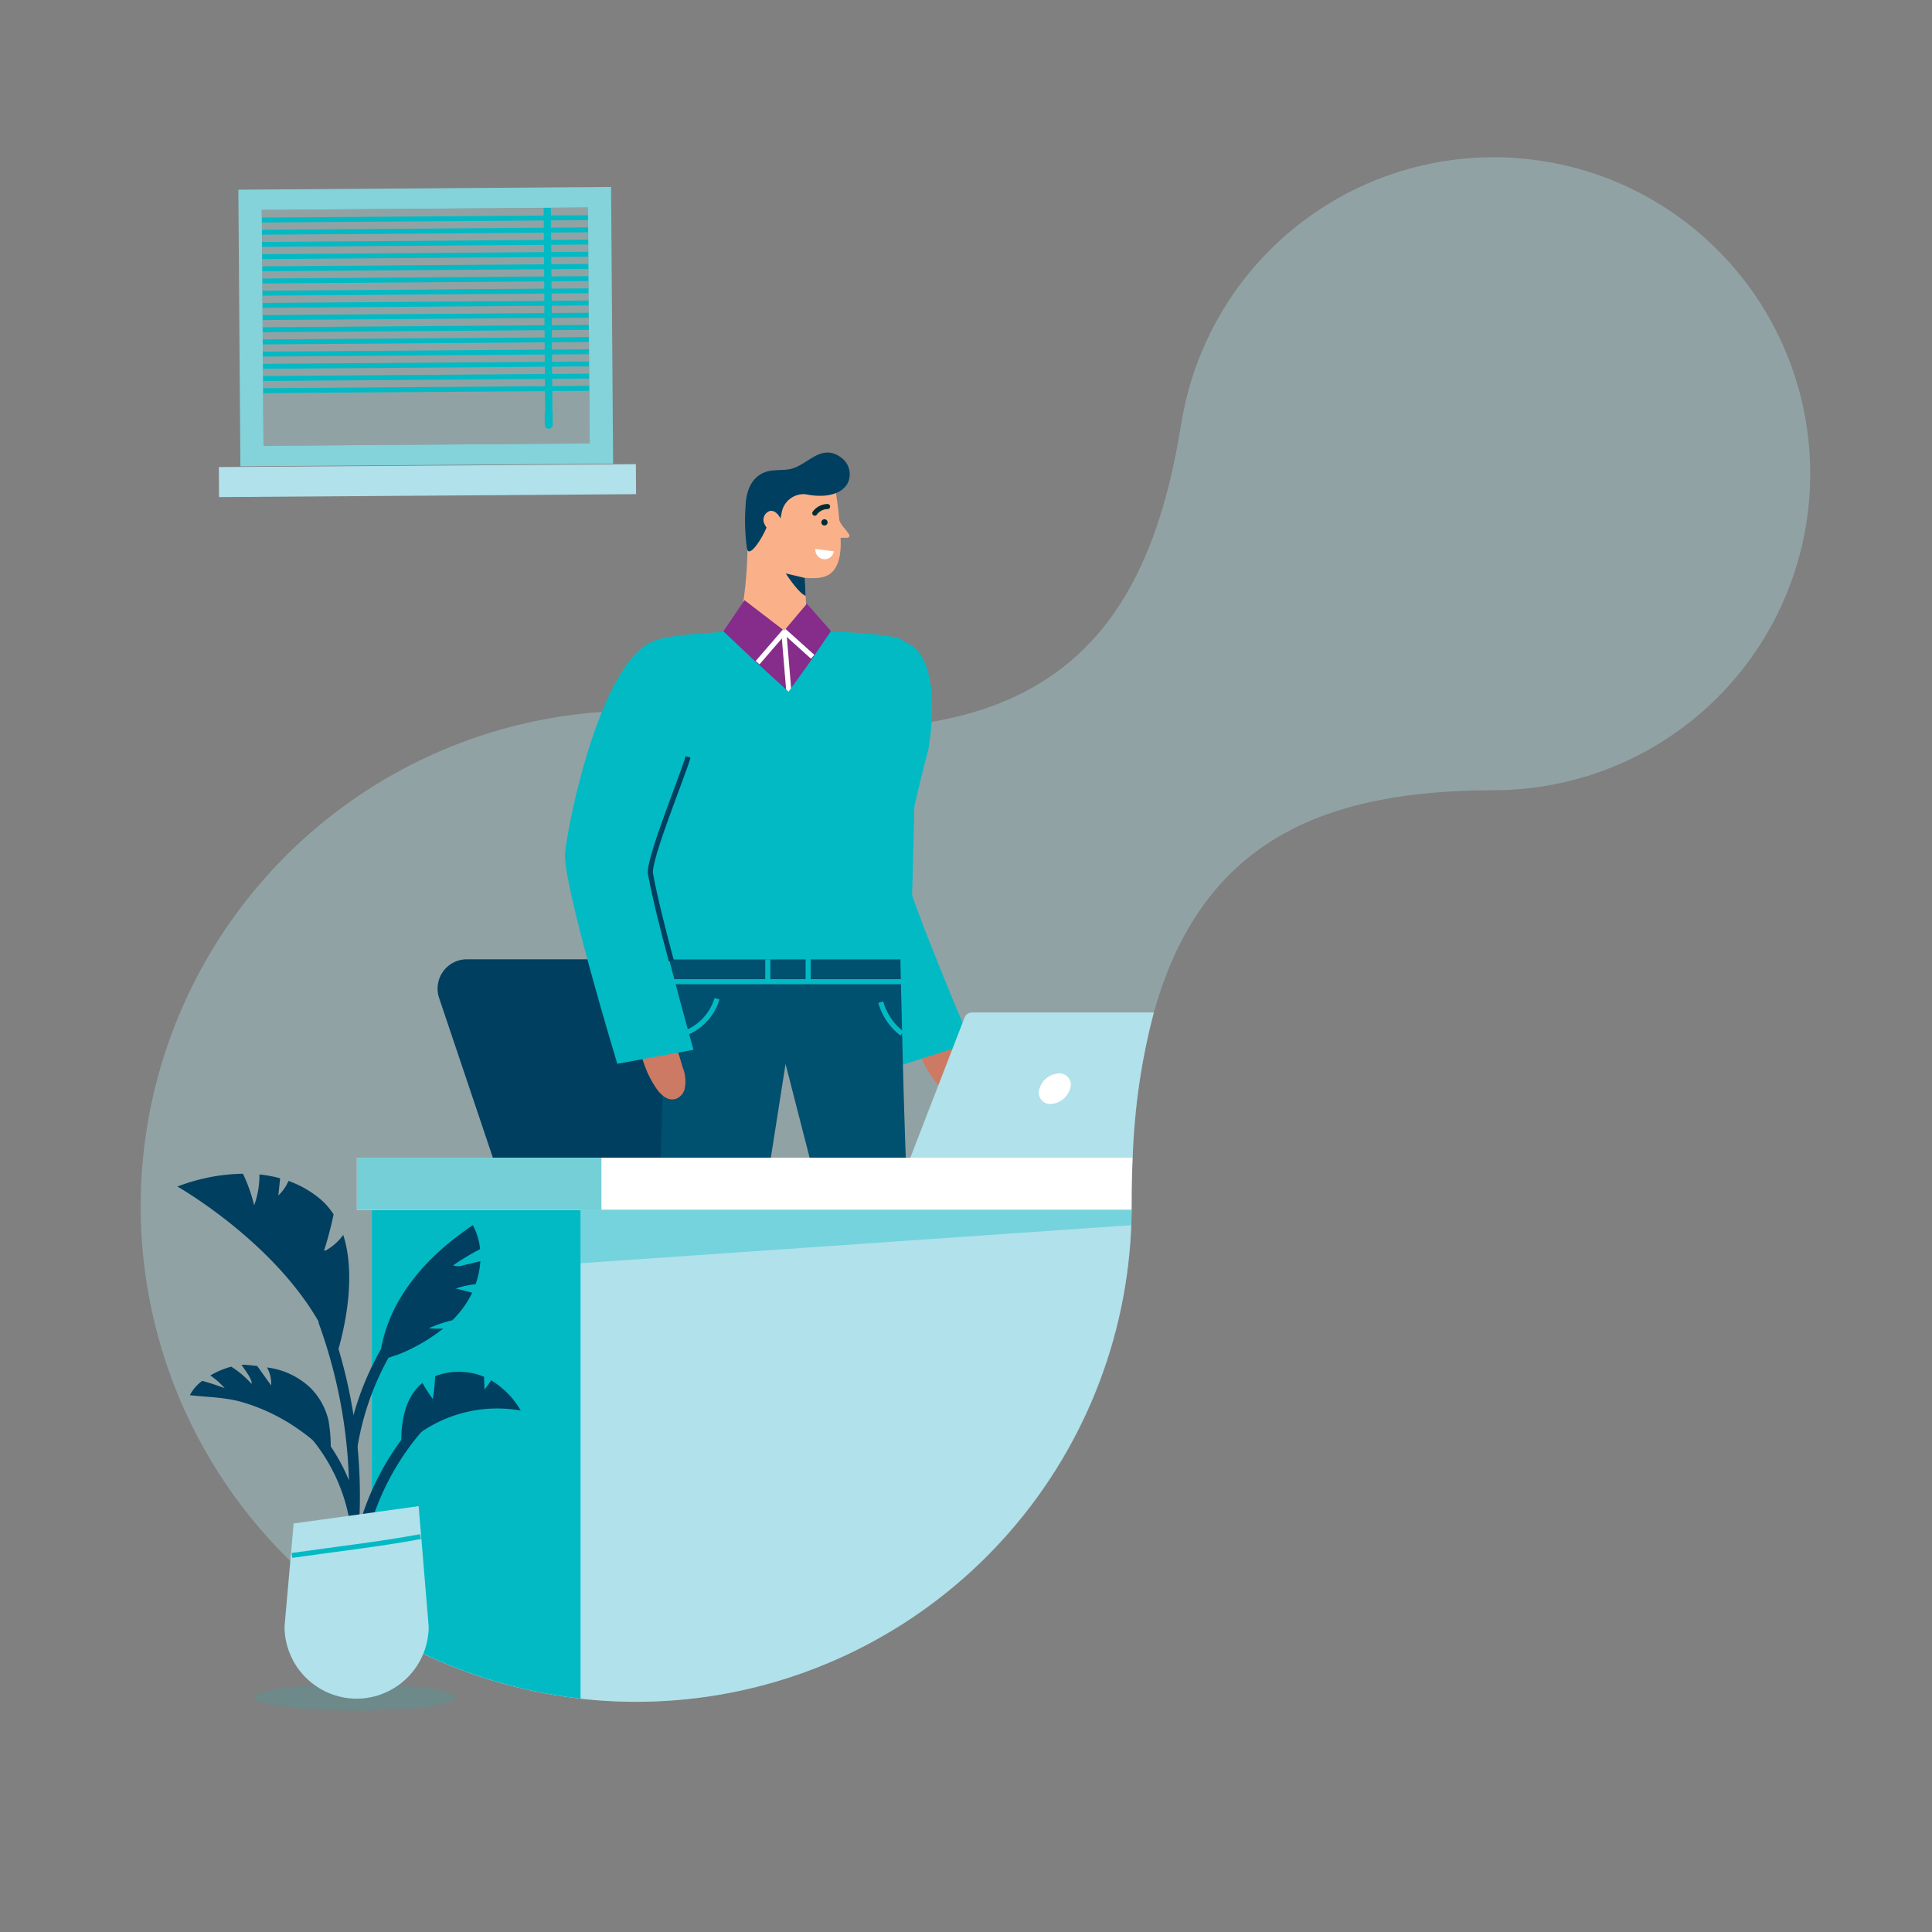 <svg xmlns="http://www.w3.org/2000/svg" xmlns:xlink="http://www.w3.org/1999/xlink" width="379" height="379" viewBox="0 0 379 379"><rect x="0" y="0" width="379" height="379" fill="#808080" stroke="none"/><defs><style>.a,.ae,.ah,.al,.am,.m,.q,.s,.u{fill:none;}.b{clip-path:url(#a);}.c{opacity:0.35;}.d{clip-path:url(#c);}.e{clip-path:url(#d);}.f{fill:url(#e);}.g{opacity:0.15;}.h{clip-path:url(#g);}.i{fill:#02bac4;}.j{fill:#003f5f;}.k{fill:#cc7a64;}.l{fill:#005070;}.ah,.al,.am,.m{stroke:#02bac4;}.ae,.ah,.al,.am,.m,.s,.u{stroke-miterlimit:10;}.n{fill:#fab18a;}.o{fill:#fff;}.p{fill:#002c32;}.q{stroke:#002c32;stroke-linecap:round;stroke-linejoin:round;stroke-width:0.994px;}.r{fill:#862c8b;}.ae,.s{stroke:#003f5f;}.t{clip-path:url(#k);}.u{stroke:#fff;}.v{clip-path:url(#l);}.w{fill:url(#m);}.x{clip-path:url(#n);}.y{clip-path:url(#o);}.z{fill:url(#p);}.aa{fill:#84d2da;}.ab{opacity:0.12;}.ac{clip-path:url(#r);}.ad{clip-path:url(#s);}.ae{stroke-width:2.103px;}.af{clip-path:url(#u);}.ag{fill:url(#v);}.ah{stroke-width:0.968px;}.ai{clip-path:url(#y);}.aj{clip-path:url(#z);}.ak{fill:url(#aa);}.al{stroke-width:0.97px;}.am{stroke-width:1.431px;}.an{clip-path:url(#ac);}.ao{fill:url(#ad);}.ap{clip-path:url(#ae);}.aq{fill:url(#af);}</style><clipPath id="a"><rect class="a" width="379" height="379" transform="translate(0 0.001)"></rect></clipPath><clipPath id="c"><rect class="a" width="327.515" height="302.976"></rect></clipPath><clipPath id="d"><path class="a" d="M1322.029,581a96.977,96.977,0,0,0,34.068-74.036l0,0c-.079-65.995,28.948-81.437,71.1-81.488l-.012-.015a62.081,62.081,0,1,0-61.356-71.835l-.012-.015c-6.641,41.623-26.433,67.878-91.6,57.479l0,0a97.2,97.2,0,1,0,47.81,169.9" transform="translate(-1161.691 -301.312)"></path></clipPath><linearGradient id="e" x1="2.153" y1="0.871" x2="2.152" y2="0.871" gradientUnits="objectBoundingBox"><stop offset="0" stop-color="#d7ede5"></stop><stop offset="1" stop-color="#b1e1ea"></stop></linearGradient><clipPath id="g"><rect class="a" width="39.385" height="5.206"></rect></clipPath><clipPath id="k"><path class="a" d="M1721.347,555l4.448-5.281,4.727,5.372-4.055,5.96-4.264,5.932-6.817-6.208-5.969-5.644,4.142-6.108Z" transform="translate(-1709.416 -549.028)"></path></clipPath><clipPath id="l"><path class="a" d="M1576.572,779.659a127.9,127.9,0,0,0-4.158,28.492H1528.8l10.637-27.49a1.571,1.571,0,0,1,1.464-1Z" transform="translate(-1528.804 -779.659)"></path></clipPath><linearGradient id="m" x1="-18.733" y1="-1.47" x2="-18.721" y2="-1.47" xlink:href="#e"></linearGradient><clipPath id="n"><path class="a" d="M1474.331,323.074a62.064,62.064,0,0,1-47.144,102.387l.012.015c-42.149.051-71.176,15.493-71.1,81.488l0,0a97.2,97.2,0,1,1-81.879-95.864l0,0c65.171,10.4,84.963-15.856,91.6-57.479l.012.014a62.07,62.07,0,0,1,108.5-30.552" transform="translate(-1161.691 -301.312)"></path></clipPath><clipPath id="o"><path class="a" d="M1690.3,890.057A97.222,97.222,0,0,1,1541.249,971.6V890.057Z" transform="translate(-1541.249 -890.057)"></path></clipPath><linearGradient id="p" x1="-5.328" y1="0.394" x2="-5.324" y2="0.394" xlink:href="#e"></linearGradient><clipPath id="r"><rect class="a" width="47.967" height="10.224"></rect></clipPath><clipPath id="s"><rect class="a" width="151.446" height="10.473"></rect></clipPath><clipPath id="u"><path class="a" d="M1962.717,1079.423a14.182,14.182,0,0,1-14.141,14.141h0a14.182,14.182,0,0,1-14.141-14.141l1.79-20.227,24.523-3.4Z" transform="translate(-1934.435 -1055.795)"></path></clipPath><linearGradient id="v" x1="-17.126" y1="0.789" x2="-17.117" y2="0.789" xlink:href="#e"></linearGradient><clipPath id="y"><rect class="a" width="64.329" height="46.749"></rect></clipPath><clipPath id="z"><rect class="a" width="46.282" height="63.991" transform="matrix(-0.007, -1, 1, -0.007, 0.339, 46.749)"></rect></clipPath><linearGradient id="aa" x1="-13.302" y1="-3.135" x2="-13.294" y2="-3.135" xlink:href="#e"></linearGradient><clipPath id="ac"><path class="a" d="M1900.194,368.2l-.339-46.281-63.99.469.339,46.281Zm4.594,3.963-73.12.535-.4-54.273,73.12-.536Z" transform="translate(-1831.271 -317.886)"></path></clipPath><linearGradient id="ad" x1="-11.242" y1="-2.69" x2="-11.236" y2="-2.69" gradientUnits="objectBoundingBox"><stop offset="0" stop-color="#38d5de"></stop><stop offset="0.212" stop-color="#41d4dd"></stop><stop offset="0.568" stop-color="#5bd3dc"></stop><stop offset="1" stop-color="#84d2da"></stop></linearGradient><clipPath id="ae"><rect class="a" width="5.888" height="81.811" transform="matrix(-0.007, -1, 1, -0.007, 0.043, 6.487)"></rect></clipPath><linearGradient id="af" x1="-76.383" y1="-2.086" x2="-76.343" y2="-2.086" xlink:href="#e"></linearGradient></defs><g transform="translate(0 0.406)"><g class="b" transform="translate(0 -0.407)"><g transform="translate(0 0)"><g class="b" transform="translate(0 0)"><g class="c" transform="translate(27.584 30.861)"><g class="d"><g transform="translate(-0.001 0)"><g class="e"><rect class="f" width="346.48" height="321.941" transform="translate(-11.573 -7.392)"></rect></g></g></g></g></g></g><g transform="translate(0 0)"><g class="b" transform="translate(0 0)"><g class="g" transform="translate(50.009 330.385)"><g class="h"><path class="i" d="M1919.324,1157.981c0,1.438,8.817,2.6,19.692,2.6s19.693-1.165,19.693-2.6-8.817-2.6-19.693-2.6-19.692,1.165-19.692,2.6" transform="translate(-1919.324 -1155.378)"></path></g></g></g></g><g transform="translate(0 0)"><g class="b" transform="translate(0 0)"><path class="j" d="M1769.269,788.836,1758.721,757.5a5.757,5.757,0,0,1,5.456-7.593h36.989a5.756,5.756,0,0,1,5.456,3.92l11.784,35.005Z" transform="translate(-1672.58 -561.725)"></path></g></g><g transform="translate(0 0)"><g class="b" transform="translate(0 0)"><path class="k" d="M1633.223,798.862a20.361,20.361,0,0,0,3.263,5.131c1.059,1.216,2.621,2.4,4.172,1.672a2.743,2.743,0,0,0,1.451-1.992,7.237,7.237,0,0,0-.92-4.323l-1.089-2.461a2.888,2.888,0,0,0-3.045-1.7c-2.1.3-4.8,1.172-3.832,3.67" transform="translate(-1452.387 -591.107)"></path><path class="i" d="M1644.168,571.279c-10.809,3.3-13.279,37.909-13.057,43.856s15.458,39.753,15.458,39.753l14.469-4.632s-12.218-28.726-12.893-33.56,4.512-23.893,4.512-23.893,4.494-23.317-8.488-21.523" transform="translate(-1470.56 -445.676)"></path><path class="l" d="M1715.081,786.7c-.546-.729-1.543-48.978-1.543-48.978l-45.655,1.024-1.434,47.089,20.864.865,3.791-24.177,6.191,24.13Z" transform="translate(-1537.002 -553.812)"></path><path class="m" d="M1781.5,771.965a10.5,10.5,0,0,1-8.365,7.332" transform="translate(-1640.842 -576.044)"></path><line class="m" x1="49.168" transform="translate(127.62 192.579)"></line><line class="m" y1="4.455" transform="translate(158.538 188.125)"></line><line class="m" y2="4.446" transform="translate(150.621 188.212)"></line><path class="m" d="M1669.718,773.883a11.559,11.559,0,0,0,4.146,6.141" transform="translate(-1496.932 -577.29)"></path><path class="k" d="M1790.82,800.177a20.358,20.358,0,0,0,2.581,5.505c.9,1.341,2.292,2.719,3.924,2.191a2.747,2.747,0,0,0,1.694-1.791,7.24,7.24,0,0,0-.361-4.406l-.766-2.58a2.888,2.888,0,0,0-2.8-2.071c-2.123.031-4.908.549-4.269,3.151" transform="translate(-1664.747 -592.316)"></path><path class="i" d="M1715.391,630.588c2.483-1.979,2.275-5.737,2.321-8.791.209-13.905,2.082-52.354-2.184-54.066-5.187-2.081-38.492-2.267-47.227,0-7.092,1.841-5.906,39.58-5.208,53.711a14.276,14.276,0,0,0,3.982,9.147Z" transform="translate(-1538.855 -442.376)"></path><path class="n" d="M1721.5,483.548a75.31,75.31,0,0,1,.9,8.413c.258,2.722.085,6.364-2.1,7.849-2.7,1.831-9.078,0-11.109-1.02a8.666,8.666,0,0,1-5.12-6.015c-.266-.861.047,1.005-.005.1-.215-3.727.5-7.913,3.342-10.149,2.481-1.95,5.894-1.876,8.943-1.3,2.035.386,4.667,0,5.147,2.118" transform="translate(-1557.567 -387.169)"></path><path class="n" d="M1722.746,534.085c1.183.91,2.551,4.371,7.626,3.667a9.475,9.475,0,0,0,6.066-3.635l-.292-6.395-.16-3.5v-.048l-.091-1.958s-.62-3.113-9.366-4.448q-.733-.114-1.542-.208c-.073-.007-.146-.018-.219-.025q-.005.633-.022,1.239c-.3,10.959-2,15.313-2,15.313" transform="translate(-1578.103 -410.843)"></path><path class="n" d="M1699.082,499.6a7.125,7.125,0,0,0,1.754,3.44c.24.286.488.668.731,1a.416.416,0,0,1-.34.659c-.525,0-1.076-.014-1.522.011Z" transform="translate(-1535.012 -399.201)"></path><path class="o" d="M1711.417,520.841a1.826,1.826,0,0,1-3.621-.464Z" transform="translate(-1547.836 -412.689)"></path><path class="p" d="M1711.309,504.384a.611.611,0,1,0,.611-.611.61.61,0,0,0-.611.611" transform="translate(-1550.184 -401.908)"></path><path class="q" d="M1713.818,496.663a3.142,3.142,0,0,0-2.509,1.3" transform="translate(-1551.472 -397.292)"></path><path class="j" d="M1698.967,476.83c.1-2.69,1.065-5.525,3.85-6.534,1.505-.546,3.177-.285,4.752-.571,3.5-.636,5.967-5.033,9.882-2.467a4.075,4.075,0,0,1,1.739,4.725c-.773,2.165-3.222,2.93-5.411,2.961a13.551,13.551,0,0,1-3.066-.311l-.042,0a4.372,4.372,0,0,0-4.612,3.519q-.109.57-.245,1.133c-.372,1.539-1,1.472-2.584,1.495-1.017,2.646-3.637,6.551-4,4.478a39.669,39.669,0,0,1-.26-8.425" transform="translate(-1552.699 -377.682)"></path><path class="n" d="M1740.668,500.976c-.363-1-1.191-2.064-2.237-1.886a1.83,1.83,0,0,0-1.149,2.382,4.867,4.867,0,0,0,1.933,2.228Z" transform="translate(-1587.398 -398.855)"></path><path class="r" d="M1709.416,555.135l4.142-6.108,7.789,5.976,4.448-5.281,4.727,5.372-4.055,5.96-4.264,5.932-6.817-6.208Z" transform="translate(-1567.511 -431.292)"></path><g class="b"><path class="j" d="M1723.578,534.061l.059.091c.375.572,2.438,3.66,3.725,4.258a.588.588,0,0,0,.117.044l-.16-3.5-.4-.1Z" transform="translate(-1569.436 -421.574)"></path><path class="i" d="M1801.672,571.045c-11.142,1.893-18.014,35.9-18.553,41.828s10.252,41.4,10.252,41.4l14.943-2.746s-8.448-30.051-8.5-34.932,7.527-23.121,7.527-23.121,7.437-22.551-5.668-22.432" transform="translate(-1672.273 -445.587)"></path><path class="s" d="M1796.754,636.73c-.913,3.373-7.878,20.227-7.37,22.93.955,5.091,2.58,11.471,4.091,17.044" transform="translate(-1661.78 -488.237)"></path></g></g></g><g transform="translate(141.905 117.736)"><g class="t"><path class="u" d="M1730.455,571.5l-5.516-4.959-5.283,6.118" transform="translate(-1712.942 -560.397)"></path><line class="u" x2="1.39" y2="16.593" transform="translate(11.859 6.187)"></line></g></g><g transform="translate(178.583 198.619)"><g class="v"><rect class="w" width="29.084" height="48.118" transform="translate(0.007 29.086) rotate(-90.712)"></rect></g></g><g transform="translate(27.583 30.861)"><g class="x"><path class="o" d="M1575.451,816.718a2.226,2.226,0,0,0,2.2,3,4.206,4.206,0,0,0,3.811-3,2.227,2.227,0,0,0-2.2-3,4.206,4.206,0,0,0-3.811,3" transform="translate(-1399.12 -634.013)"></path></g></g><g transform="translate(72.94 237.336)"><g class="y" transform="translate(0 0)"><rect class="z" width="105.506" height="150.323" transform="matrix(-0.012, -1, 1, -0.012, 0.023, 105.514)"></rect></g></g><g transform="translate(27.583 30.861)"><g class="x"><rect class="i" width="40.947" height="100.742" transform="translate(45.356 206.475)"></rect><rect class="o" width="195.318" height="10.224" transform="translate(42.431 196.251)"></rect><rect class="aa" width="47.967" height="10.224" transform="translate(42.431 196.251)"></rect><g class="ab" transform="translate(42.431 196.251)"><g transform="translate(0 0)"><g class="ac"><rect class="i" width="47.967" height="10.224"></rect></g></g></g><g class="c" transform="translate(86.303 206.475)"><g class="ad"><path class="i" d="M1569.1,890.058,1417.654,900.53V890.058Z" transform="translate(-1417.654 -890.057)"></path></g></g></g></g><g transform="translate(0 0)"><g class="b" transform="translate(0 0)"><path class="j" d="M1991.738,869.854a31.381,31.381,0,0,1,2.2,6.2,16.959,16.959,0,0,0,1.033-6.058,24.888,24.888,0,0,1,4.066.75q-.178,1.688-.356,3.375a8.2,8.2,0,0,0,1.984-2.859,20.443,20.443,0,0,1,5.8,3.2,13.9,13.9,0,0,1,3.062,3.372c-.02.095-.039.19-.06.285q-.747,3.453-1.816,6.826a.845.845,0,0,0,.532-.157,10.245,10.245,0,0,0,3.225-2.94c3.359,10.348-1.511,24.284-1.511,24.284-6.731-19.987-31.014-33.765-31.014-33.765a37.54,37.54,0,0,1,12.856-2.515" transform="translate(-1944.081 -639.603)"></path><path class="j" d="M1991.555,979.873q2.22.615,4.379,1.423a14.892,14.892,0,0,0-2.8-2.487,16.845,16.845,0,0,1,4.1-1.724,18.617,18.617,0,0,1,3.976,3.371c.318-.756-1.627-3.168-1.954-3.724a6.266,6.266,0,0,1,1.023.006c.691.066,1.379.139,2.064.223l2.721,3.816a6.422,6.422,0,0,0-.808-3.534,15.036,15.036,0,0,1,8.553,4.031,13.443,13.443,0,0,1,3.5,6.311,30.42,30.42,0,0,1,.394,7.078,44.57,44.57,0,0,0-7.379-6.04,37.627,37.627,0,0,0-9.77-4.53c-3.5-1.036-6.887-1-10.438-1.414a8.185,8.185,0,0,1,2.431-2.805" transform="translate(-1951.875 -708.987)"></path><path class="j" d="M1909.554,913.1c3.463-5.9,8.644-10.653,14.328-14.468a12.5,12.5,0,0,1,1.422,4.694,48.923,48.923,0,0,0-5.3,3.2,3.1,3.1,0,0,0,2.006-.026l3.34-.8a16.677,16.677,0,0,1-.928,4.515,16.973,16.973,0,0,0-3.871.839l3.194.816a17.689,17.689,0,0,1-1.7,2.88,21.292,21.292,0,0,1-2.172,2.53,25.656,25.656,0,0,0-4.637,1.574,21.125,21.125,0,0,0,2.818.066,35.364,35.364,0,0,1-8.946,5.141c-1.2.369-2.388.786-3.583,1.212a29.838,29.838,0,0,1,4.023-12.168" transform="translate(-1831.122 -658.287)"></path><path class="ae" d="M1977.972,951.925A100.06,100.06,0,0,1,1984,990.308a35.818,35.818,0,0,0-8.015-16.423" transform="translate(-1914.529 -692.892)"></path><path class="ae" d="M1947.973,935.247a55.445,55.445,0,0,0-15.82,30.573" transform="translate(-1863.078 -682.063)"></path><path class="ae" d="M1949.492,1007.45a51.6,51.6,0,0,0-13.022,25.791" transform="translate(-1866.111 -728.944)"></path><path class="j" d="M1887.087,982.858c.628,1.069,1.3,2.11,2.027,3.115a30.963,30.963,0,0,0,.473-4.454,13,13,0,0,1,9.592.107q.041,1.248.081,2.5a19.36,19.36,0,0,0,1.315-1.8,16.488,16.488,0,0,1,5.8,5.931,26.373,26.373,0,0,0-23.344,7.4s-.978-8.852,4.057-12.794" transform="translate(-1804.224 -711.548)"></path></g></g><g transform="translate(55.813 295.461)"><g class="af" transform="translate(0 0)"><rect class="ag" width="39.279" height="30.333" transform="matrix(-0.055, -0.998, 0.998, -0.055, 0.087, 39.334)"></rect></g></g><g transform="translate(0 0)"><g class="b" transform="translate(0 0)"><path class="ah" d="M1964.21,1072.836c-8.158,1.51-17.025,2.516-25.238,3.695" transform="translate(-1881.706 -771.399)"></path></g></g><g transform="translate(0 0)"><g class="b" transform="translate(0 0)"><g class="c" transform="translate(51.352 40.703)"><g class="ai"><g transform="translate(0 0)"><g class="aj" transform="translate(0)"><rect class="ak" width="49.193" height="66.082" transform="translate(0.096 49.226) rotate(-92.208)"></rect></g></g></g></g></g></g><line class="al" y1="0.514" x2="70.223" transform="translate(48.046 42.679)"></line><line class="al" y1="0.514" x2="70.223" transform="translate(48.064 45.07)"></line><line class="al" y1="0.514" x2="70.223" transform="translate(48.081 47.461)"></line><line class="al" y1="0.514" x2="70.223" transform="translate(48.099 49.852)"></line><line class="al" y1="0.514" x2="70.223" transform="translate(48.116 52.243)"></line><line class="al" y1="0.514" x2="70.223" transform="translate(48.134 54.634)"></line><line class="al" y1="0.514" x2="70.223" transform="translate(48.151 57.025)"></line><line class="al" y1="0.514" x2="70.223" transform="translate(48.169 59.415)"></line><line class="al" y1="0.514" x2="70.223" transform="translate(48.186 61.807)"></line><line class="al" y1="0.514" x2="70.223" transform="translate(48.204 64.198)"></line><line class="al" y1="0.514" x2="70.223" transform="translate(48.221 66.588)"></line><line class="al" y1="0.514" x2="70.223" transform="translate(48.239 68.98)"></line><line class="al" y1="0.514" x2="70.222" transform="translate(48.257 71.37)"></line><line class="al" y1="0.514" x2="70.223" transform="translate(48.274 73.762)"></line><line class="al" y1="0.514" x2="70.223" transform="translate(48.291 76.153)"></line><line class="am" x2="0.315" y2="42.978" transform="translate(107.356 39.971)"></line><g transform="translate(0 0)"><g class="b" transform="translate(0 0)"><path class="i" d="M1865.865,446.3h0a.784.784,0,0,0,.776-.787l-.016-2.149a.782.782,0,0,0-1.563.012l.016,2.149a.783.783,0,0,0,.787.775" transform="translate(-1758.217 -362.183)"></path></g></g><g transform="translate(46.758 36.673)"><g class="an"><rect class="ao" width="57.801" height="75.72" transform="matrix(-0.041, -0.999, 0.999, -0.041, 0.125, 57.846)"></rect></g></g><g transform="translate(42.926 91.027)"><g class="ap" transform="translate(0 0)"><rect class="aq" width="8.822" height="82.004" transform="translate(0.067 8.823) rotate(-91.635)"></rect></g></g></g></g></svg>
